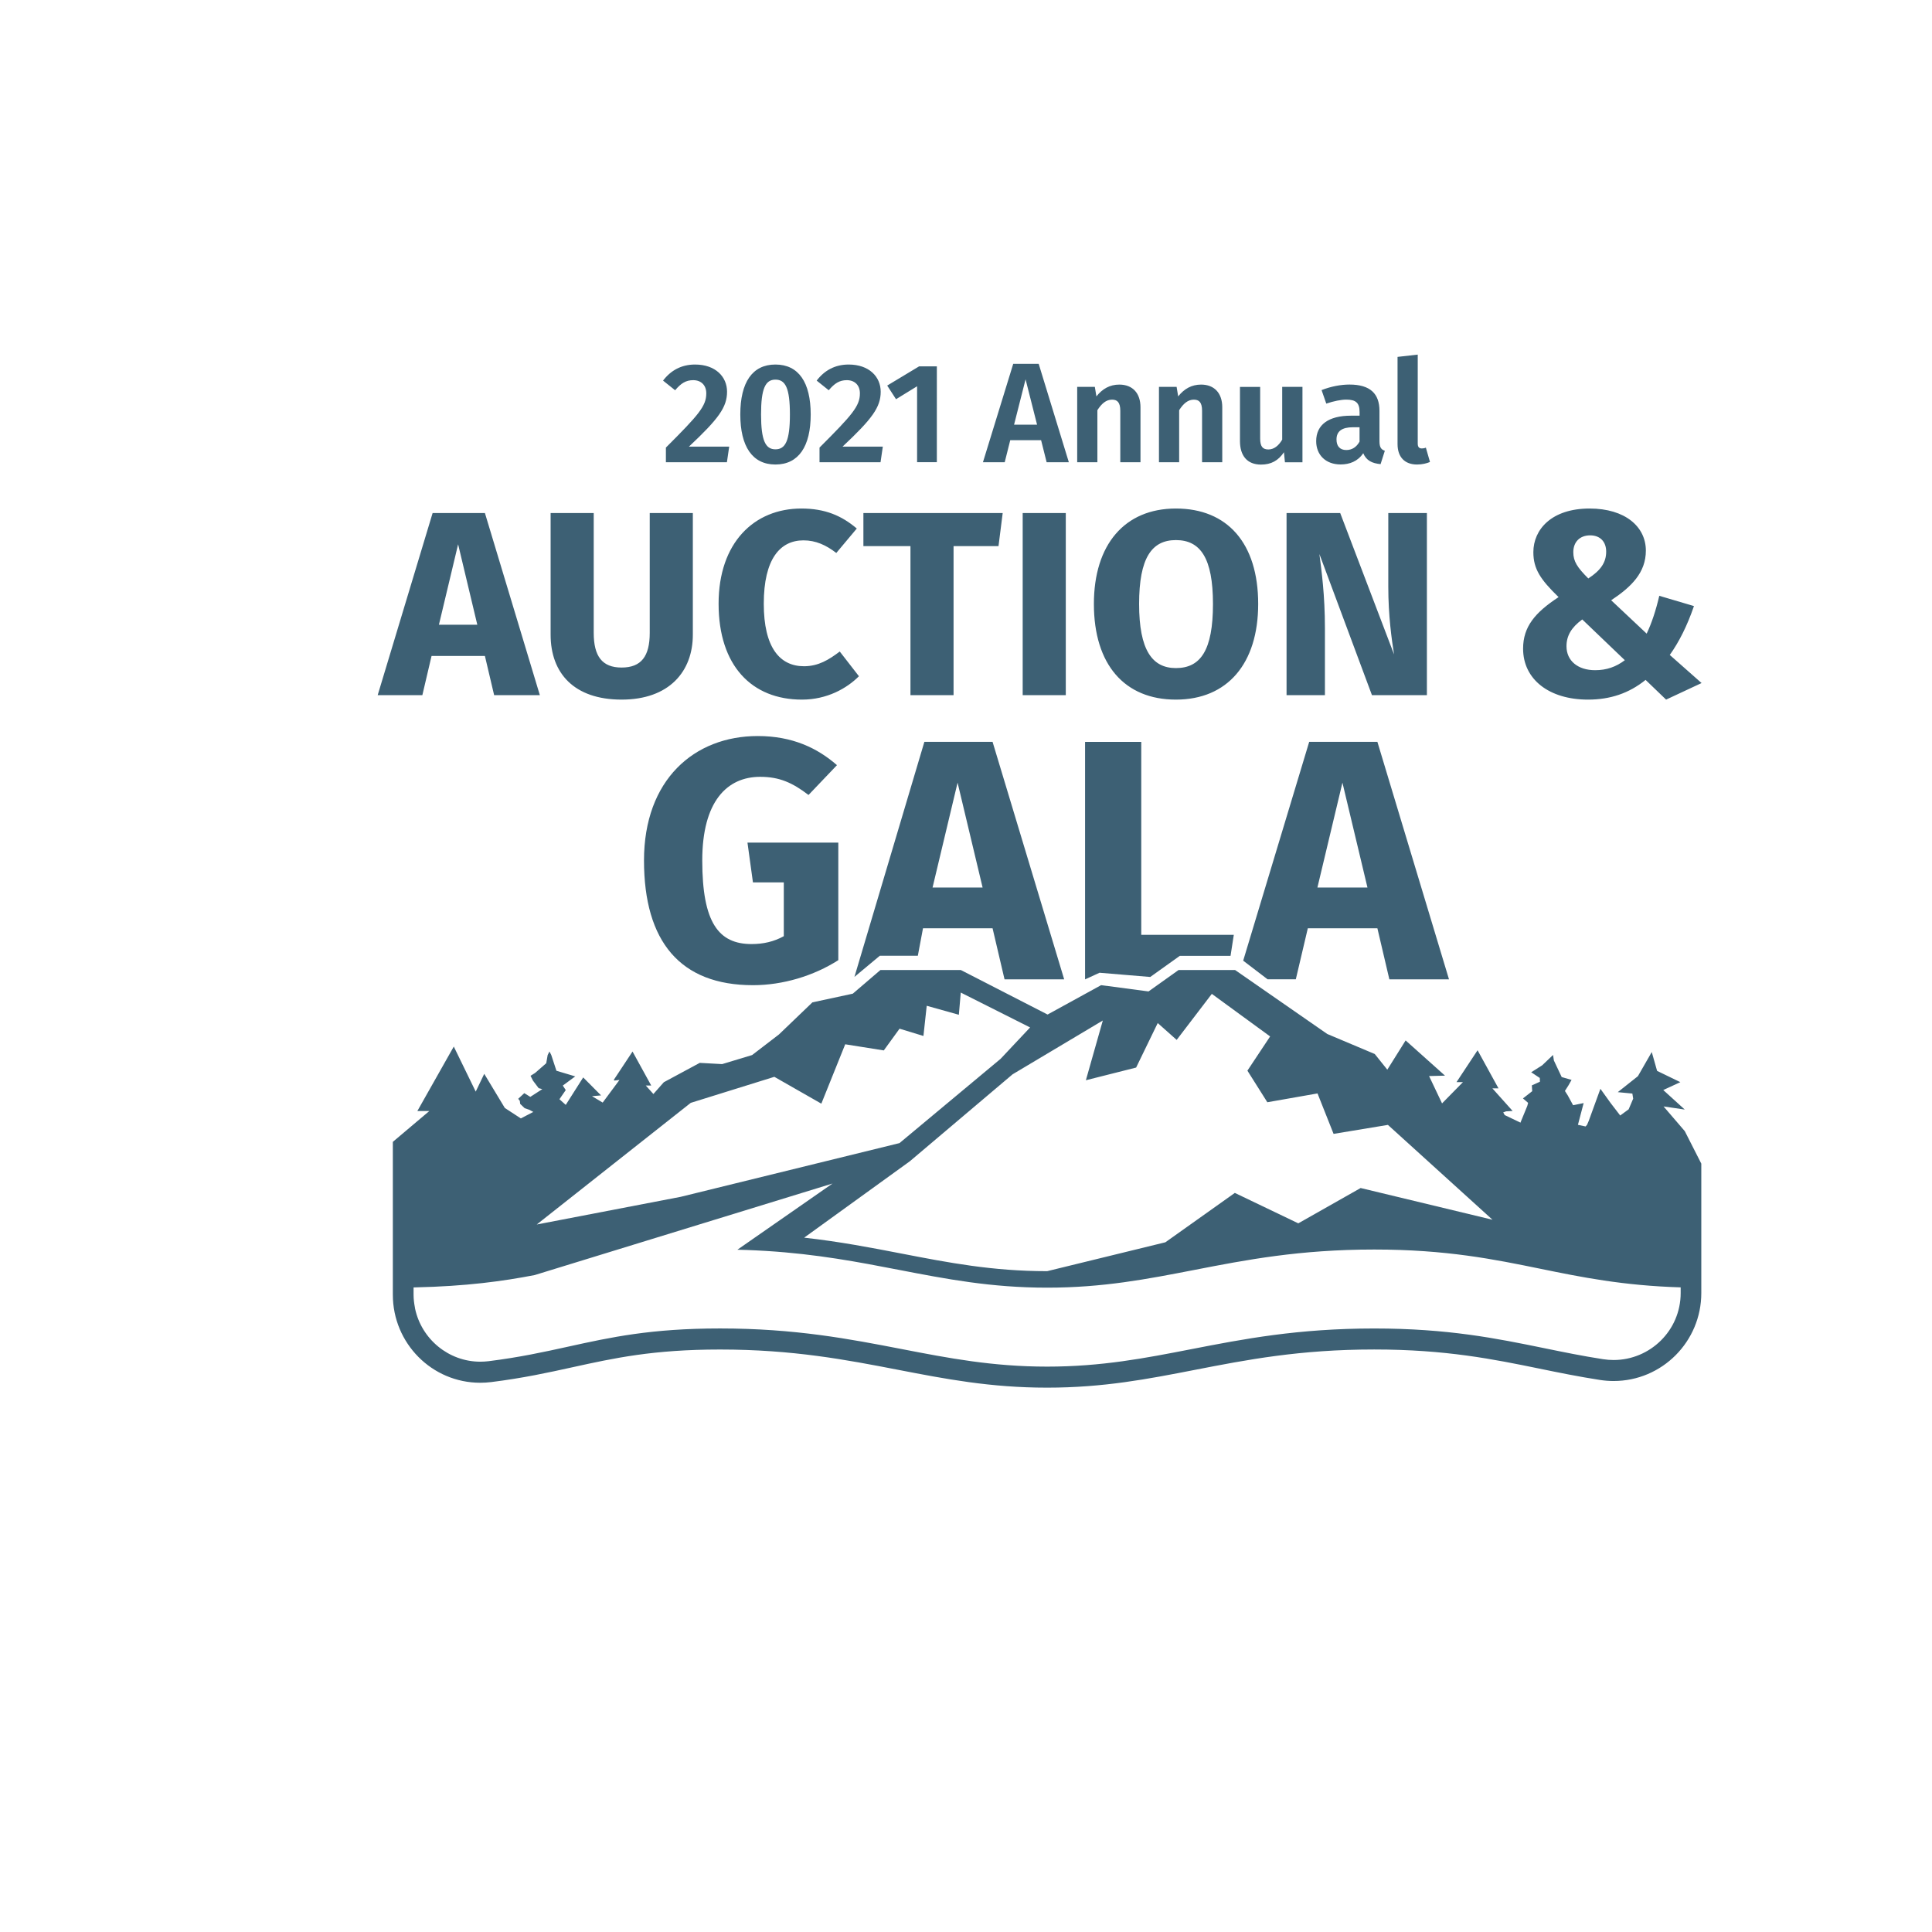 <svg xmlns="http://www.w3.org/2000/svg" xmlns:xlink="http://www.w3.org/1999/xlink" id="Layer_1" x="0px" y="0px" viewBox="0 0 576 576" style="enable-background:new 0 0 576 576;" xml:space="preserve">
<style type="text/css">
	.st0{clip-path:url(#SVGID_2_);}
	.st1{clip-path:url(#SVGID_2_);fill:none;}
	.st2{clip-path:url(#SVGID_6_);fill:#3D6074;}
	.st3{fill:#3D6074;}
</style>
<g>
	<defs>
		<rect id="SVGID_1_" x="112.61" y="282.4" width="398.79" height="148.82"></rect>
	</defs>
	<clipPath id="SVGID_2_">
		<use xlink:href="#SVGID_1_" style="overflow:visible;"></use>
	</clipPath>
	<g class="st0">
		<defs>
			<rect id="SVGID_3_" x="397.52" y="199.32" width="400.97" height="150.97"></rect>
		</defs>
		<clipPath id="SVGID_4_">
			<use xlink:href="#SVGID_3_" style="overflow:visible;"></use>
		</clipPath>
	</g>
	<rect x="111.52" y="281.32" class="st1" width="400.97" height="150.97"></rect>
</g>
<g>
	<defs>
		<rect id="SVGID_5_" x="112.61" y="105.71" width="398.79" height="325.51"></rect>
	</defs>
	<clipPath id="SVGID_6_">
		<use xlink:href="#SVGID_5_" style="overflow:visible;"></use>
	</clipPath>
	<path class="st2" d="M422.47,138.49c1.53,0,2.88-0.34,3.86-0.76l-1.23-4.28c-0.34,0.17-0.72,0.25-1.19,0.25   c-0.89,0-1.23-0.51-1.23-1.48v-26.5l-6.02,0.68v25.99C416.66,136.29,418.82,138.49,422.47,138.49 M401.39,134.17   c-1.91,0-2.93-1.15-2.93-3.14c0-2.46,1.61-3.65,4.92-3.65h1.95v4.28C404.44,133.28,403.09,134.17,401.39,134.17 M411.27,131.58   v-9.08c0-5.09-2.71-7.85-8.95-7.85c-2.54,0-5.51,0.55-8.31,1.65l1.4,4.03c2.25-0.76,4.45-1.19,5.94-1.19c2.8,0,3.99,0.89,3.99,3.69   v1.1h-2.59c-6.61,0-10.35,2.67-10.35,7.59c0,4.07,2.8,6.95,7.29,6.95c2.67,0,5.13-0.93,6.74-3.35c0.93,2.2,2.63,3.01,5.17,3.26   l1.27-3.99C411.82,134.04,411.27,133.4,411.27,131.58 M388.29,115.34h-6.02v15.73c-1.06,1.82-2.46,2.93-4.11,2.93   c-1.65,0-2.46-0.81-2.46-3.26v-15.39h-6.02v16.16c0,4.32,2.12,7,6.28,7c3.01,0,5.17-1.19,6.83-3.69l0.3,3.01h5.22V115.34z    M358.09,114.66c-2.84,0-5.05,1.27-6.83,3.52l-0.47-2.84h-5.26v22.47h6.02v-15.52c1.27-1.99,2.63-3.14,4.37-3.14   c1.49,0,2.46,0.72,2.46,3.31v15.35h6.02v-16.37C364.41,117.21,362.04,114.66,358.09,114.66 M333.71,114.66   c-2.84,0-5.05,1.27-6.83,3.52l-0.47-2.84h-5.26v22.47h6.02v-15.52c1.27-1.99,2.63-3.14,4.37-3.14c1.48,0,2.46,0.72,2.46,3.31v15.35   h6.02v-16.37C340.03,117.21,337.66,114.66,333.71,114.66 M302.33,126.62l3.43-13.53l3.43,13.53H302.33z M312.04,137.81h6.62   l-8.99-29.34h-7.59l-9.03,29.34h6.49l1.65-6.57h9.2L312.04,137.81z M279.31,109.23h-5.3l-9.5,5.72l2.63,4.07l6.28-3.86v22.64h5.89   V109.23z M253.02,108.68c-4.11,0-7.25,1.78-9.54,4.79l3.6,2.88c1.74-2.08,3.22-3.01,5.39-3.01c2.33,0,3.9,1.48,3.9,3.94   c0,3.82-2.33,6.45-12.04,16.16v4.37h18.19l0.68-4.66h-12c8.86-8.31,11.37-11.75,11.37-16.37   C262.56,112.33,259.12,108.68,253.02,108.68 M231.18,113.18c2.97,0,4.32,2.46,4.32,10.39c0,7.89-1.36,10.39-4.32,10.39   c-2.97,0-4.28-2.63-4.28-10.39C226.89,115.81,228.21,113.18,231.18,113.18 M231.18,108.68c-6.87,0-10.47,5.3-10.47,14.88   c0,9.54,3.6,14.93,10.47,14.93c6.91,0,10.52-5.39,10.52-14.93C241.69,113.98,238.09,108.68,231.18,108.68 M207.22,108.68   c-4.11,0-7.25,1.78-9.54,4.79l3.6,2.88c1.74-2.08,3.22-3.01,5.39-3.01c2.33,0,3.9,1.48,3.9,3.94c0,3.82-2.33,6.45-12.04,16.16v4.37   h18.19l0.68-4.66h-12c8.86-8.31,11.36-11.75,11.36-16.37C216.76,112.33,213.32,108.68,207.22,108.68"></path>
	<path class="st2" d="M471.73,184.68l12.69,12.15c-2.59,1.96-5.41,2.98-8.85,2.98c-5.17,0-8.54-2.82-8.54-7.13   C467.02,189.54,468.51,187.03,471.73,184.68 M474.08,159.61c2.98,0,4.78,1.88,4.78,4.86c0,3.29-1.72,5.64-5.33,7.99   c-3.29-3.29-4.47-5.09-4.47-7.84C469.06,161.64,470.94,159.61,474.08,159.61 M473.92,151.61c-11.36,0-16.77,6.27-16.77,13.01   c0,5.01,2.12,8.15,7.52,13.4c-7.05,4.62-10.58,8.85-10.58,15.36c0,9.17,7.76,15.2,19.36,15.2c6.58,0,12.22-1.88,17.16-5.88   l6.11,5.88l10.58-4.94l-9.48-8.38c2.74-3.84,5.17-8.62,7.21-14.57l-10.34-3.06c-1.02,4.39-2.27,8.15-3.76,11.28l-10.58-9.95   c6.03-4,10.34-8.23,10.34-14.81C490.69,157.02,484.5,151.61,473.92,151.61 M425.41,152.95H413.9v21.94c0,8.7,1.02,15.83,1.72,20.22   l-16.06-42.16h-15.99v54.3h11.44v-19.9c0-10.03-1.02-17.24-1.65-22.18l15.67,42.08h16.38V152.95z M350.58,161.02   c7.29,0,11.05,5.33,11.05,19.04c0,13.79-3.68,19.12-11.05,19.12c-7.05,0-10.97-5.33-10.97-19.12   C339.61,166.34,343.37,161.02,350.58,161.02 M350.58,151.61c-15.28,0-24.45,10.74-24.45,28.45c0,18.1,9.17,28.52,24.45,28.52   c15.36,0,24.53-10.74,24.53-28.52C375.11,161.96,365.94,151.61,350.58,151.61 M317.75,152.95H304.9v54.3h12.85V152.95z    M298.94,152.95h-41.53v9.87h14.03v44.43h12.85v-44.43h13.4L298.94,152.95z M238.92,151.61c-14.1,0-24.68,10.19-24.68,28.37   c0,18.57,9.95,28.6,24.84,28.6c7.52,0,13.4-3.37,17-6.97l-5.72-7.37c-3.21,2.43-6.35,4.39-10.66,4.39   c-7.21,0-11.99-5.56-11.99-18.65c0-13.32,4.86-18.88,11.83-18.88c3.68,0,6.74,1.41,9.79,3.76l6.11-7.29   C250.91,153.73,245.97,151.61,238.92,151.61 M206.56,152.95h-12.85v35.73c0,6.97-2.51,10.34-8.39,10.34   c-5.8,0-8.31-3.37-8.31-10.34v-35.73h-12.85v36.28c0,11.44,6.97,19.35,21.16,19.35c14.18,0,21.24-8.38,21.24-19.35V152.95z    M130.86,186.25l5.72-23.98l5.72,23.98H130.86z M147.32,207.25h13.63l-16.38-54.3h-15.59l-16.38,54.3h13.32l2.74-11.68h15.91   L147.32,207.25z"></path>
	<path class="st2" d="M392.77,264.6l7.46-31.26l7.46,31.26H392.77z M414.22,291.98H432l-21.35-70.81h-20.33l-19.68,65.24l7.28,5.56   h8.41l3.58-15.22h20.74L414.22,291.98z M340.25,221.18H323.5v70.81l4.31-1.98l15.12,1.26l8.82-6.3h15.12l0.97-6.26h-27.59V221.18z    M278.03,264.6l7.46-31.26l7.46,31.26H278.03z M299.49,291.98h17.78l-21.35-70.81h-20.33l-20.85,70.08l7.56-6.3h11.34l1.54-8.2   h20.74L299.49,291.98z M225.92,219.44c-19,0-33.92,13.08-33.92,37.09c0,24.22,10.83,37.19,32.49,37.19   c8.89,0,18.08-2.76,25.44-7.46v-35.04h-27.08l1.63,11.85h9.2v16.04c-2.96,1.64-6.13,2.35-9.6,2.35c-9.81,0-14.71-6.33-14.71-24.93   c0-17.57,7.36-24.93,17.27-24.93c5.72,0,9.6,1.74,14.41,5.41l8.48-8.89C243.7,223.02,236.24,219.44,225.92,219.44"></path>
</g>
<g>
	<g>
		<path class="st3" d="M502.3,337.24l-6.33-7.37l6.32,0.93l-6.41-5.82l5.09-2.35l-6.93-3.36l-1.59-5.62l-4.13,7.2l-6,4.76l4.35,0.42    l0.24,1.53l-1.35,3.17l-2.52,1.84l-2.88-3.75l-3.02-4.21l-3.48,9.57l-0.49,1.14l-0.44,0.52l-2.29-0.49l1.7-6.48l-3.14,0.64    l-1.57-2.89l-0.87-1.37l1.05-1.65l0.93-1.64l-2.94-0.85l-2.33-4.94l-0.25-1.65l-3.23,3.08l-3.28,2.08l2.56,1.7l0.04,1.12    l-2.41,1.09l0.11,1.73l-2.76,2.16l1.54,1.32l-0.24,0.9l-2.06,5.02l-0.15-0.11l-4.52-2.16l-0.46-0.8l0.86-0.32l1.95-0.11    l-6.03-6.74h1.82l-6.24-11.36l-6.28,9.5l1.92,0l-6.23,6.34l-3.87-8.15l4.75-0.12l-11.74-10.5l-5.46,8.72l-3.74-4.67l-14.16-5.97    l-27.48-19.07h-16.86l-8.95,6.38l-14.14-1.87l-15.96,8.76l-25.86-13.27h-23.98l-8.23,7.05l-12.04,2.59l-9.99,9.58l-7.99,6.13    l-8.94,2.7l-6.67-0.37l-10.71,5.77l-3.11,3.52l-2.27-2.54h1.62l-5.57-10.13l-5.6,8.47l0.23,0.18l1.48-0.18l-5.01,6.75l-3.18-1.91    l2.7-0.23l-5.33-5.36l-5.2,8.19l-1.88-1.69l1.88-2.73l-0.88-1.34l3.71-2.74l-5.61-1.68l-1.55-4.73l-0.53-1.01l-0.53,1.06    l-0.43,2.44l-3.32,2.9l-1.36,0.85l0.73,1.44l1.69,2.24l1.09,0.29l-3.58,2.31l-1.79-1.11l-1.81,1.68l0.48,0.63l0.1,0.88l1.34,1.29    l1.37,0.47l1.21,0.65l-3.72,1.93l-4.77-3.11l-6.14-10.18l-2.54,5.3l-6.54-13.43l-10.86,19.22h3.57l-10.88,9.19V386    c0,14.47,11.64,26.25,26.06,26.25c1.08,0,2.17-0.07,3.25-0.2c9.53-1.19,17.02-2.83,24.28-4.43c12.34-2.71,24-5.28,43.94-5.28    c21.81,0,37.67,3.07,53.01,6.03c14.2,2.75,27.61,5.34,44.52,5.34c16.84,0,30.08-2.58,44.1-5.31c15.32-2.98,31.17-6.07,53.42-6.07    c21.36,0,35.55,2.9,49.27,5.71c5.74,1.18,11.68,2.39,18.01,3.37c1.35,0.21,2.72,0.32,4.08,0.32c14.48,0,26.16-11.77,26.16-26.23    v-38.58L502.3,337.24z M328.79,304.25l-5.05,17.81l14.98-3.78l6.44-13.27l5.65,5.02l10.48-13.72l17.38,12.69l-6.77,10.2l5.94,9.42    l14.96-2.63l4.79,12.06l16.2-2.68l31.18,28.28l-39.31-9.46l-18.59,10.53l-18.92-9.07l-20.71,14.72l-35.24,8.61    c-16.31,0-29.43-2.54-43.33-5.23c-9.14-1.77-18.47-3.57-29.12-4.76l31.49-22.76l30.65-25.94L328.79,304.25z M205.94,328.8    l24.92-7.76l14.01,8l7.12-17.7l11.5,1.83l4.7-6.48l7.12,2.17l0.98-9l9.58,2.68l0.57-6.62l20.67,10.4l-8.81,9.37l-30.13,25.11    l-65.24,16.02l-42.91,8.25L205.94,328.8z M481.08,405.47c-1.03,0-2.07-0.08-3.12-0.24c-6.15-0.95-11.86-2.12-17.71-3.32    c-14.03-2.87-28.54-5.84-50.53-5.84c-22.85,0-39,3.14-54.62,6.18c-13.72,2.67-26.67,5.19-42.91,5.19    c-16.31,0-29.43-2.54-43.33-5.23c-15.63-3.02-31.79-6.15-54.2-6.15c-20.62,0-32.6,2.64-45.29,5.43    c-7.18,1.58-14.51,3.19-23.7,4.33c-0.83,0.1-1.66,0.15-2.48,0.15c-9.41,0-17.48-6.7-19.43-15.77c-0.03-0.16-0.05-0.33-0.08-0.5    c-0.23-1.21-0.38-2.44-0.38-3.72v-2.15c0.12,0,0.23-0.01,0.36-0.01l0,0c15.41-0.34,26.3-1.85,35.76-3.68l88.79-27.29l-28.37,19.74    c1.92,0.04,3.8,0.11,5.63,0.2l2.91,0.16c15.23,0.94,27.55,3.31,39.55,5.63c14.14,2.73,27.49,5.32,44.27,5.32    c16.71,0,29.89-2.57,43.85-5.28c15.38-2.99,31.29-6.09,53.67-6.09c21.5,0,35.75,2.92,49.54,5.74c12.12,2.48,24.63,5.03,41.81,5.54    v1.68C501.07,396.72,491.91,405.47,481.08,405.47z"></path>
		<polygon class="st3" points="415.33,320.83 415.34,320.87 415.31,320.83   "></polygon>
	</g>
</g>
</svg>